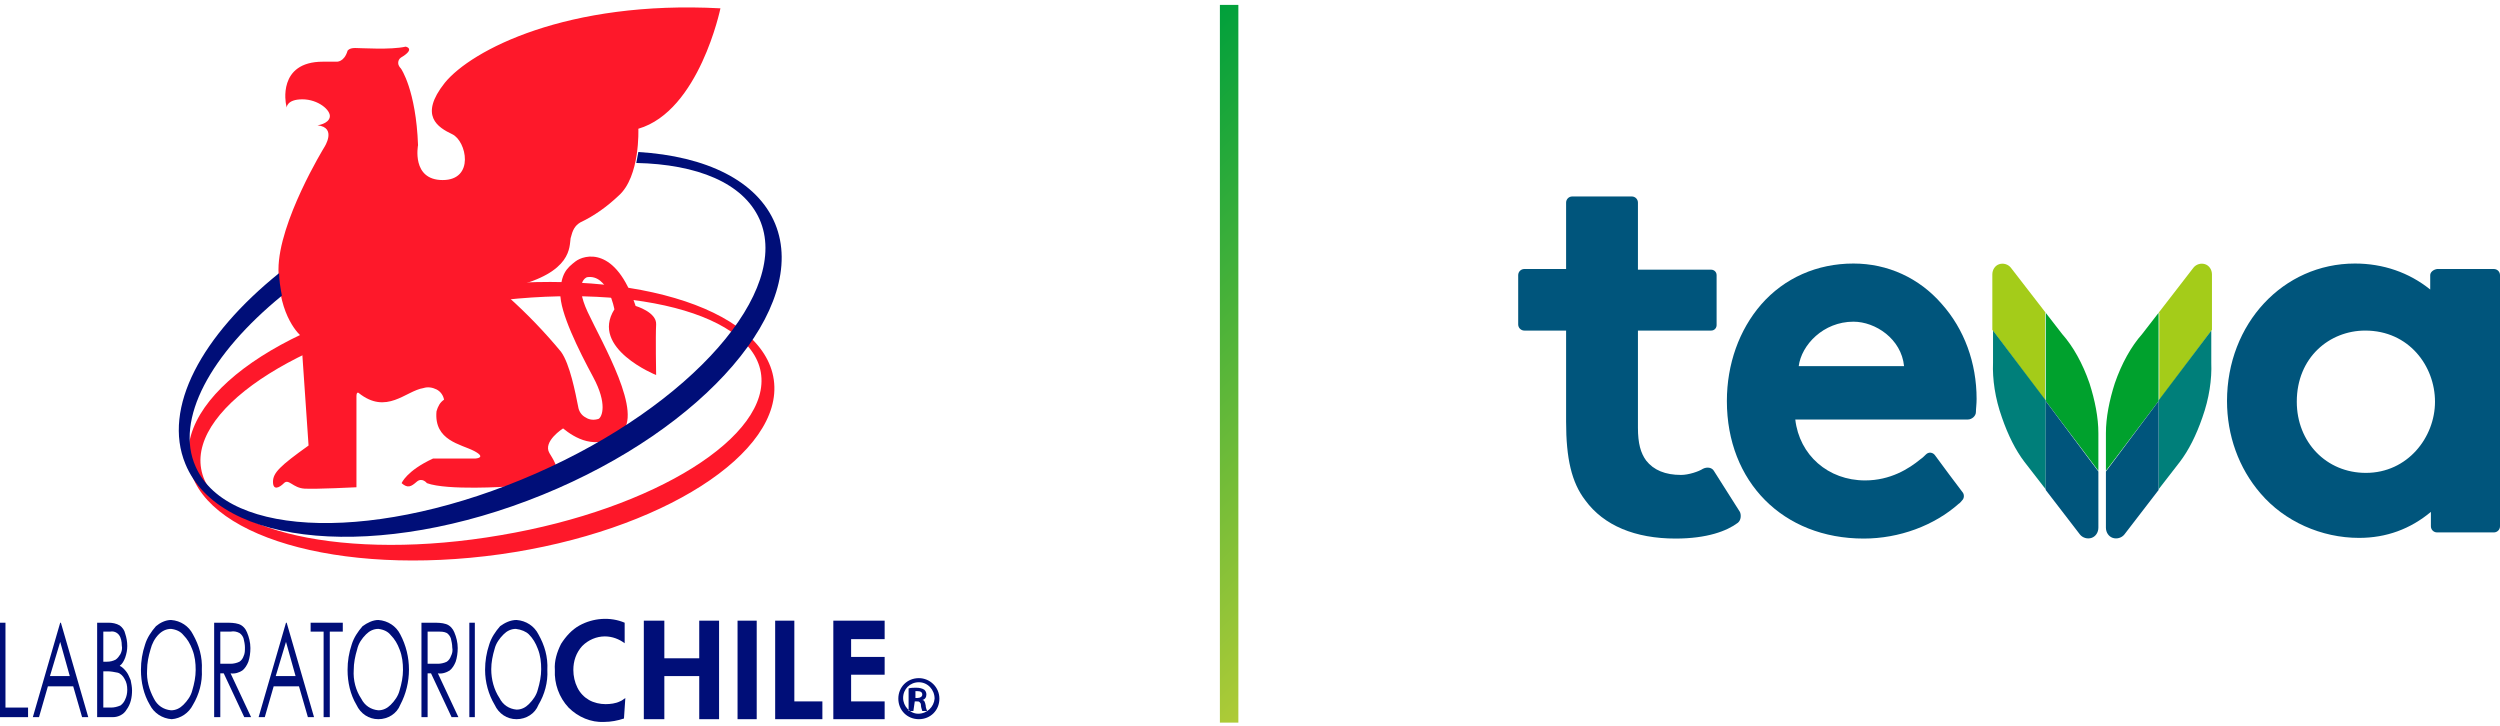 <svg width="148" height="43" viewBox="0 0 148 43" fill="none" xmlns="http://www.w3.org/2000/svg">
<path fill-rule="evenodd" clip-rule="evenodd" d="M54.154 40.915C54.194 40.915 54.275 40.915 54.316 40.915C54.518 40.915 54.599 40.996 54.599 41.118C54.599 41.239 54.477 41.32 54.316 41.32H54.194V40.915H54.154ZM54.154 41.523H54.275C54.356 41.523 54.397 41.523 54.437 41.563C54.477 41.604 54.518 41.644 54.518 41.725C54.518 41.847 54.559 41.968 54.599 42.09H54.883C54.842 41.968 54.801 41.887 54.801 41.766C54.761 41.563 54.721 41.442 54.599 41.442C54.761 41.401 54.842 41.28 54.842 41.118C54.842 40.996 54.801 40.915 54.721 40.834C54.599 40.753 54.437 40.713 54.234 40.713C54.072 40.713 53.951 40.713 53.789 40.753V42.09H54.072L54.154 41.523ZM54.397 40.389C54.923 40.389 55.328 40.834 55.328 41.361C55.288 41.847 54.883 42.252 54.356 42.252C53.87 42.252 53.465 41.806 53.465 41.32C53.465 40.794 53.87 40.389 54.397 40.389ZM54.397 40.146C53.708 40.146 53.181 40.672 53.181 41.361C53.181 42.049 53.708 42.576 54.397 42.576C55.085 42.576 55.612 42.049 55.612 41.361C55.612 40.672 55.045 40.146 54.397 40.146Z" fill="#000E78"/>
<path d="M38.114 36.743H39.329V38.971H41.395V36.743H42.569V42.576H41.395V40.024H39.329V42.576H38.114V36.743Z" fill="#000E78"/>
<path d="M44.797 36.743H43.663V42.576H44.797V36.743Z" fill="#000E78"/>
<path d="M45.89 36.743H47.025V41.523H48.685V42.576H45.89V36.743Z" fill="#000E78"/>
<path d="M49.333 36.743H52.371V37.837H50.386V38.89H52.371V39.943H50.386V41.523H52.371V42.576H49.333V36.743Z" fill="#000E78"/>
<path d="M37.02 41.321C36.899 41.401 36.818 41.483 36.696 41.523C36.453 41.645 36.129 41.685 35.846 41.685C35.522 41.685 35.157 41.604 34.873 41.442C34.59 41.28 34.347 41.037 34.185 40.713C34.023 40.389 33.942 40.024 33.942 39.66C33.942 39.133 34.104 38.647 34.468 38.242C34.833 37.878 35.319 37.675 35.805 37.675C36.251 37.675 36.656 37.837 36.98 38.08V36.865C36.129 36.501 35.116 36.581 34.306 37.027C33.861 37.27 33.496 37.675 33.213 38.121C32.97 38.607 32.808 39.133 32.848 39.66C32.808 40.47 33.091 41.28 33.658 41.888C34.225 42.455 34.995 42.779 35.764 42.738C36.169 42.738 36.575 42.657 36.939 42.536L37.02 41.321Z" fill="#000E78"/>
<path d="M0 36.865H0.324V41.888H1.661V42.455H0V36.865Z" fill="#000E78"/>
<path d="M3.564 37.999L2.957 40.025H4.131L3.564 37.999ZM3.605 36.865L5.225 42.455H4.86L4.334 40.632H2.835L2.309 42.455H1.944L3.564 36.865H3.605Z" fill="#000E78"/>
<path d="M6.116 39.741V41.888H6.561C6.764 41.888 6.926 41.847 7.128 41.766C7.25 41.685 7.371 41.523 7.412 41.402C7.493 41.24 7.534 41.037 7.534 40.835C7.534 40.592 7.493 40.389 7.371 40.187C7.29 40.025 7.128 39.862 6.966 39.822C6.764 39.782 6.561 39.741 6.359 39.741H6.116ZM6.116 37.392V39.174H6.318C6.521 39.174 6.683 39.133 6.845 39.052C6.966 38.971 7.047 38.85 7.128 38.728C7.209 38.566 7.25 38.404 7.209 38.202C7.209 37.999 7.169 37.756 7.047 37.594C6.926 37.432 6.723 37.351 6.521 37.392H6.116ZM5.751 36.865H6.44C6.642 36.865 6.885 36.906 7.088 37.027C7.25 37.149 7.371 37.311 7.412 37.513C7.493 37.756 7.534 37.999 7.534 38.242C7.534 38.485 7.493 38.688 7.412 38.931C7.331 39.133 7.25 39.295 7.088 39.417C7.25 39.498 7.371 39.62 7.493 39.782C7.615 39.944 7.655 40.105 7.736 40.267C7.777 40.47 7.817 40.673 7.817 40.875C7.817 41.28 7.736 41.685 7.493 42.009C7.331 42.293 7.007 42.455 6.683 42.455H5.751V36.865Z" fill="#000E78"/>
<path d="M10.126 37.23C9.843 37.23 9.599 37.351 9.397 37.554C9.154 37.797 8.992 38.121 8.911 38.445C8.789 38.85 8.708 39.255 8.708 39.66C8.668 40.267 8.83 40.834 9.113 41.361C9.316 41.766 9.68 42.009 10.126 42.05C10.41 42.05 10.653 41.928 10.855 41.726C11.098 41.483 11.301 41.199 11.382 40.875C11.503 40.47 11.584 40.065 11.584 39.66C11.584 39.255 11.544 38.85 11.382 38.445C11.26 38.121 11.098 37.837 10.855 37.594C10.693 37.392 10.45 37.27 10.126 37.23ZM10.126 36.703C10.693 36.744 11.179 37.068 11.422 37.554C11.787 38.202 11.989 38.89 11.949 39.66C11.989 40.389 11.787 41.118 11.422 41.726C11.179 42.212 10.693 42.536 10.166 42.576C9.599 42.536 9.113 42.212 8.87 41.726C8.506 41.118 8.344 40.389 8.344 39.66C8.344 39.133 8.425 38.647 8.587 38.161C8.708 37.756 8.951 37.392 9.235 37.068C9.478 36.865 9.802 36.703 10.126 36.703Z" fill="#000E78"/>
<path d="M13.042 37.392V39.295H13.65C13.812 39.295 14.014 39.255 14.176 39.174C14.298 39.093 14.379 38.971 14.419 38.85C14.5 38.688 14.5 38.526 14.5 38.323C14.5 38.161 14.46 37.959 14.419 37.797C14.379 37.675 14.298 37.554 14.176 37.473C14.014 37.392 13.852 37.351 13.65 37.392H13.042ZM12.678 36.865H13.366C13.609 36.865 13.893 36.865 14.136 36.946C14.379 37.027 14.541 37.23 14.622 37.432C14.743 37.716 14.824 38.04 14.824 38.364C14.824 38.647 14.784 38.931 14.703 39.174C14.622 39.377 14.5 39.579 14.338 39.7C14.136 39.822 13.893 39.903 13.65 39.862L14.865 42.455H14.46L13.245 39.862H13.042V42.455H12.678V36.865Z" fill="#000E78"/>
<path d="M16.931 37.999L16.323 40.025H17.498L16.931 37.999ZM16.971 36.865L18.591 42.455H18.227L17.7 40.632H16.201L15.675 42.455H15.31L16.931 36.865H16.971Z" fill="#000E78"/>
<path d="M18.389 37.392V36.865H20.293V37.392H19.523V42.455H19.158V37.392H18.389Z" fill="#000E78"/>
<path d="M22.399 37.23C22.115 37.23 21.872 37.351 21.669 37.554C21.427 37.797 21.224 38.08 21.143 38.445C21.021 38.85 20.941 39.255 20.941 39.66C20.9 40.267 21.062 40.875 21.386 41.361C21.588 41.766 21.953 42.009 22.399 42.05C22.682 42.05 22.925 41.928 23.128 41.726C23.371 41.483 23.573 41.199 23.654 40.875C23.776 40.47 23.857 40.065 23.857 39.66C23.857 39.255 23.816 38.85 23.654 38.445C23.533 38.121 23.371 37.837 23.128 37.594C22.966 37.392 22.723 37.27 22.399 37.23ZM22.399 36.703C22.966 36.744 23.452 37.068 23.695 37.554C24.383 38.85 24.383 40.429 23.695 41.726C23.492 42.252 22.966 42.576 22.399 42.576C21.831 42.576 21.346 42.252 21.102 41.726C20.738 41.118 20.576 40.389 20.576 39.66C20.576 39.133 20.657 38.647 20.819 38.161C20.941 37.756 21.183 37.392 21.467 37.068C21.75 36.865 22.075 36.703 22.399 36.703Z" fill="#000E78"/>
<path d="M25.315 37.392V39.295H25.922C26.084 39.295 26.287 39.255 26.449 39.174C26.57 39.093 26.651 38.971 26.692 38.85C26.773 38.688 26.814 38.526 26.773 38.323C26.773 38.161 26.733 37.959 26.692 37.797C26.651 37.675 26.57 37.554 26.449 37.473C26.287 37.392 26.125 37.392 25.963 37.392H25.315ZM24.95 36.865H25.639C25.882 36.865 26.165 36.865 26.408 36.946C26.651 37.027 26.814 37.23 26.895 37.432C27.016 37.716 27.097 38.04 27.097 38.364C27.097 38.647 27.056 38.931 26.976 39.174C26.895 39.377 26.773 39.579 26.611 39.7C26.408 39.822 26.165 39.903 25.922 39.862L27.137 42.455H26.733L25.517 39.862H25.315V42.455H24.95V36.865Z" fill="#000E78"/>
<path d="M28.11 36.865H27.785V42.455H28.11V36.865Z" fill="#000E78"/>
<path d="M30.54 37.23C30.256 37.23 30.013 37.351 29.811 37.554C29.568 37.797 29.365 38.08 29.284 38.404C29.163 38.809 29.082 39.214 29.082 39.619C29.082 40.227 29.244 40.834 29.568 41.321C29.77 41.726 30.135 41.969 30.58 42.009C30.864 42.009 31.107 41.888 31.309 41.685C31.552 41.442 31.755 41.158 31.836 40.834C31.957 40.429 32.038 40.024 32.038 39.619C32.038 39.214 31.998 38.809 31.836 38.404C31.714 38.08 31.552 37.797 31.309 37.554C31.147 37.392 30.864 37.27 30.54 37.23ZM30.58 36.703C31.147 36.744 31.633 37.068 31.876 37.554C32.241 38.202 32.444 38.89 32.403 39.66C32.444 40.389 32.241 41.118 31.876 41.726C31.674 42.252 31.147 42.576 30.58 42.576C30.013 42.576 29.527 42.252 29.284 41.726C28.92 41.118 28.717 40.389 28.717 39.66C28.717 39.133 28.798 38.647 28.96 38.161C29.082 37.756 29.325 37.392 29.608 37.068C29.892 36.865 30.216 36.703 30.58 36.703Z" fill="#000E78"/>
<path d="M29.648 31.681C20.495 33.26 12.556 31.478 11.908 27.752C11.26 24.025 18.145 19.692 27.299 18.112C36.453 16.532 44.392 18.314 45.04 22.041C45.688 25.808 38.762 30.141 29.648 31.681ZM45.809 22.486C45.202 18.152 36.939 15.722 27.38 17.059C17.822 18.395 10.571 23.053 11.179 27.387C11.786 31.721 20.049 34.151 29.608 32.815C39.126 31.478 46.417 26.82 45.809 22.486Z" fill="#FE182A"/>
<path d="M16.931 6.164C16.931 6.164 16.404 3.652 19.118 3.652H19.928C19.928 3.652 20.373 3.693 20.576 3.004C20.576 3.004 20.657 2.842 21.021 2.842C21.386 2.842 23.128 2.964 24.019 2.761C24.019 2.761 24.626 2.883 23.735 3.409C23.614 3.49 23.573 3.612 23.573 3.733C23.573 3.855 23.654 3.976 23.735 4.057C23.735 4.057 24.626 5.313 24.748 8.594C24.748 8.594 24.343 10.659 26.206 10.659C28.11 10.659 27.623 8.351 26.773 7.946C25.922 7.541 24.788 6.852 26.327 4.908C27.907 2.964 33.578 0.007 42.65 0.493C42.65 0.493 41.395 6.569 37.79 7.622C37.79 7.622 37.911 10.457 36.615 11.591C35.927 12.239 35.198 12.766 34.347 13.171C34.023 13.373 33.902 13.616 33.78 14.102C33.699 14.588 33.902 16.128 30.378 16.978C30.378 16.978 29.527 17.14 30.054 17.545C31.188 18.558 32.241 19.651 33.213 20.826C33.74 21.555 34.064 23.256 34.226 24.066C34.266 24.35 34.428 24.593 34.671 24.714C34.914 24.876 35.198 24.876 35.441 24.795C35.643 24.674 35.967 23.904 35.117 22.325C34.266 20.745 33.132 18.477 33.172 17.343C33.213 16.209 33.537 15.884 34.064 15.479C34.59 15.074 36.453 14.548 37.628 18.112C37.628 18.112 38.883 18.477 38.843 19.206C38.803 19.935 38.843 22.203 38.843 22.203C38.843 22.203 34.914 20.623 36.372 18.315C36.372 18.315 36.008 16.209 34.752 16.411C34.752 16.411 33.942 16.654 34.793 18.477C35.643 20.299 38.154 24.552 36.737 25.646C35.279 26.739 33.983 25.889 33.334 25.362C33.334 25.362 32.119 26.132 32.525 26.82C32.929 27.509 34.023 28.927 30.054 28.805C30.054 28.805 26.489 29.048 25.274 28.603C25.274 28.603 24.991 28.238 24.667 28.522C24.343 28.805 24.14 28.927 23.776 28.603C23.776 28.603 24.059 27.873 25.639 27.144H28.15C28.15 27.144 28.839 27.104 28.069 26.699C27.299 26.294 25.679 26.091 25.841 24.35C25.922 24.066 26.044 23.823 26.287 23.661C26.246 23.418 26.084 23.175 25.841 23.054C25.598 22.932 25.315 22.892 25.072 22.973C24.019 23.135 22.885 24.593 21.224 23.256C21.224 23.256 21.102 23.175 21.102 23.459V28.846C21.102 28.846 18.713 28.967 18.024 28.927C17.336 28.886 17.093 28.319 16.809 28.603C16.526 28.886 16.161 29.048 16.161 28.522C16.161 27.995 16.566 27.59 18.267 26.375L17.822 19.894C17.822 19.894 16.485 18.801 16.485 15.966C16.485 13.13 19.199 8.715 19.199 8.715C19.199 8.715 19.968 7.541 18.794 7.419C18.794 7.419 19.442 7.338 19.523 6.933C19.604 6.528 18.834 5.88 17.903 5.88C16.971 5.88 16.971 6.366 16.971 6.366L16.931 6.164Z" fill="#FE182A"/>
<path d="M45.891 13.252C44.837 10.7 41.8 9.242 37.79 8.999C37.749 9.201 37.709 9.404 37.668 9.647C41.273 9.728 43.987 10.821 44.959 12.968C46.863 17.221 40.949 23.985 31.714 28.035C22.48 32.086 13.488 31.924 11.584 27.63C10.328 24.836 12.475 20.947 16.688 17.505C16.606 17.059 16.525 16.613 16.525 16.168C11.948 19.854 9.599 24.147 10.976 27.468C13.002 32.41 22.48 33.22 32.119 29.291C41.759 25.362 47.916 18.193 45.891 13.252Z" fill="#000E78"/>
<path fill-rule="evenodd" clip-rule="evenodd" d="M143.869 16.289V17.14C142.613 16.127 141.074 15.601 139.413 15.601C135.16 15.601 131.839 19.165 131.839 23.742C131.839 25.767 132.528 27.711 133.824 29.21C135.241 30.871 137.429 31.843 139.656 31.843C141.276 31.843 142.694 31.316 143.909 30.304V31.154C143.909 31.357 144.071 31.519 144.274 31.519H147.635C147.838 31.519 148 31.357 148 31.154V16.289C148 16.087 147.838 15.925 147.635 15.925H144.274C144.031 15.965 143.869 16.127 143.869 16.289ZM144.152 23.783C144.152 25.889 142.532 27.995 140.061 27.995C137.712 27.995 135.97 26.172 135.97 23.783C135.97 21.15 137.915 19.57 140.021 19.57C142.613 19.57 144.152 21.676 144.152 23.783Z" fill="#00557C"/>
<path fill-rule="evenodd" clip-rule="evenodd" d="M99.517 28.116C98.586 28.116 97.897 27.832 97.452 27.265C97.128 26.82 96.966 26.253 96.966 25.321V19.57H101.299C101.502 19.57 101.623 19.408 101.623 19.246V16.289C101.623 16.087 101.461 15.965 101.299 15.965H96.966V11.996C96.966 11.793 96.804 11.631 96.601 11.631H93.077C92.875 11.631 92.713 11.793 92.713 11.996V15.925H90.242C90.04 15.925 89.877 16.087 89.877 16.289V19.205C89.877 19.408 90.04 19.57 90.242 19.57H92.713V24.957C92.713 27.144 93.037 28.562 93.847 29.615C94.94 31.113 96.804 31.883 99.193 31.883C101.056 31.883 102.231 31.437 102.879 30.951C103.082 30.789 103.082 30.465 103.001 30.303C102.92 30.182 101.461 27.873 101.461 27.873C101.34 27.671 101.056 27.63 100.813 27.752C100.57 27.913 99.963 28.116 99.517 28.116Z" fill="#00557C"/>
<path fill-rule="evenodd" clip-rule="evenodd" d="M109.724 15.601C107.577 15.601 105.633 16.451 104.256 18.031C102.96 19.53 102.231 21.555 102.231 23.742C102.231 28.521 105.552 31.883 110.332 31.883C112.438 31.883 114.504 31.114 115.962 29.818C116.043 29.777 116.083 29.696 116.164 29.615C116.286 29.494 116.286 29.291 116.205 29.169C115.84 28.683 114.949 27.509 114.544 26.942C114.423 26.78 114.18 26.739 114.018 26.901C113.936 26.982 113.815 27.104 113.693 27.185C113.005 27.752 111.911 28.441 110.413 28.441C108.225 28.441 106.524 26.942 106.281 24.836H116.488C116.731 24.836 116.974 24.633 116.974 24.39C116.974 24.188 117.015 23.945 117.015 23.62C117.015 21.474 116.286 19.489 114.949 17.991C113.612 16.451 111.749 15.601 109.724 15.601ZM109.724 19.044C111.02 19.044 112.559 20.056 112.721 21.676H106.484C106.646 20.421 107.942 19.044 109.724 19.044Z" fill="#00557C"/>
<path fill-rule="evenodd" clip-rule="evenodd" d="M124.67 27.873V25.645C124.67 24.714 124.873 23.701 125.197 22.689C125.602 21.514 126.169 20.502 126.817 19.773L127.789 18.517V23.742L124.67 27.873Z" fill="#00A12D"/>
<path fill-rule="evenodd" clip-rule="evenodd" d="M127.789 18.517L129.855 15.844C130.017 15.641 130.3 15.56 130.543 15.641C130.786 15.722 130.948 15.965 130.948 16.249V19.529L127.829 23.701V18.517H127.789Z" fill="#A4CC19"/>
<path fill-rule="evenodd" clip-rule="evenodd" d="M130.908 19.57V21.474C130.948 22.446 130.786 23.58 130.381 24.714C130.017 25.767 129.571 26.658 129.045 27.346L127.789 28.967V23.701L130.908 19.57Z" fill="#007F7A"/>
<path fill-rule="evenodd" clip-rule="evenodd" d="M127.789 23.742V29.007L125.764 31.64C125.602 31.843 125.318 31.924 125.075 31.843C124.832 31.762 124.67 31.519 124.67 31.235V27.914L127.789 23.742Z" fill="#00557C"/>
<path fill-rule="evenodd" clip-rule="evenodd" d="M124.224 27.873V25.645C124.224 24.714 124.022 23.701 123.698 22.689C123.293 21.514 122.726 20.502 122.078 19.773L121.106 18.517V23.742L124.224 27.873Z" fill="#00A12D"/>
<path fill-rule="evenodd" clip-rule="evenodd" d="M121.106 18.517L119.04 15.844C118.878 15.641 118.594 15.56 118.351 15.641C118.108 15.722 117.946 15.965 117.946 16.249V19.529L121.065 23.701V18.517H121.106Z" fill="#A4CC19"/>
<path fill-rule="evenodd" clip-rule="evenodd" d="M117.987 19.57V21.474C117.947 22.446 118.109 23.58 118.514 24.714C118.878 25.767 119.324 26.658 119.85 27.346L121.106 28.967V23.701L117.987 19.57Z" fill="#007F7A"/>
<path fill-rule="evenodd" clip-rule="evenodd" d="M121.106 23.742V29.007L123.131 31.64C123.293 31.843 123.576 31.924 123.819 31.843C124.062 31.762 124.224 31.519 124.224 31.235V27.914L121.106 23.742Z" fill="#00557C"/>
<path d="M73.311 0.29H72.218V42.779H73.311V0.29Z" fill="url(#paint0_linear)"/>
<defs>
<linearGradient id="paint0_linear" x1="61.865" y1="10.629" x2="83.65" y2="32.414" gradientUnits="userSpaceOnUse">
<stop offset="0.001" stop-color="#00A03B"/>
<stop offset="1" stop-color="#AFCB37"/>
</linearGradient>
</defs>
</svg>
